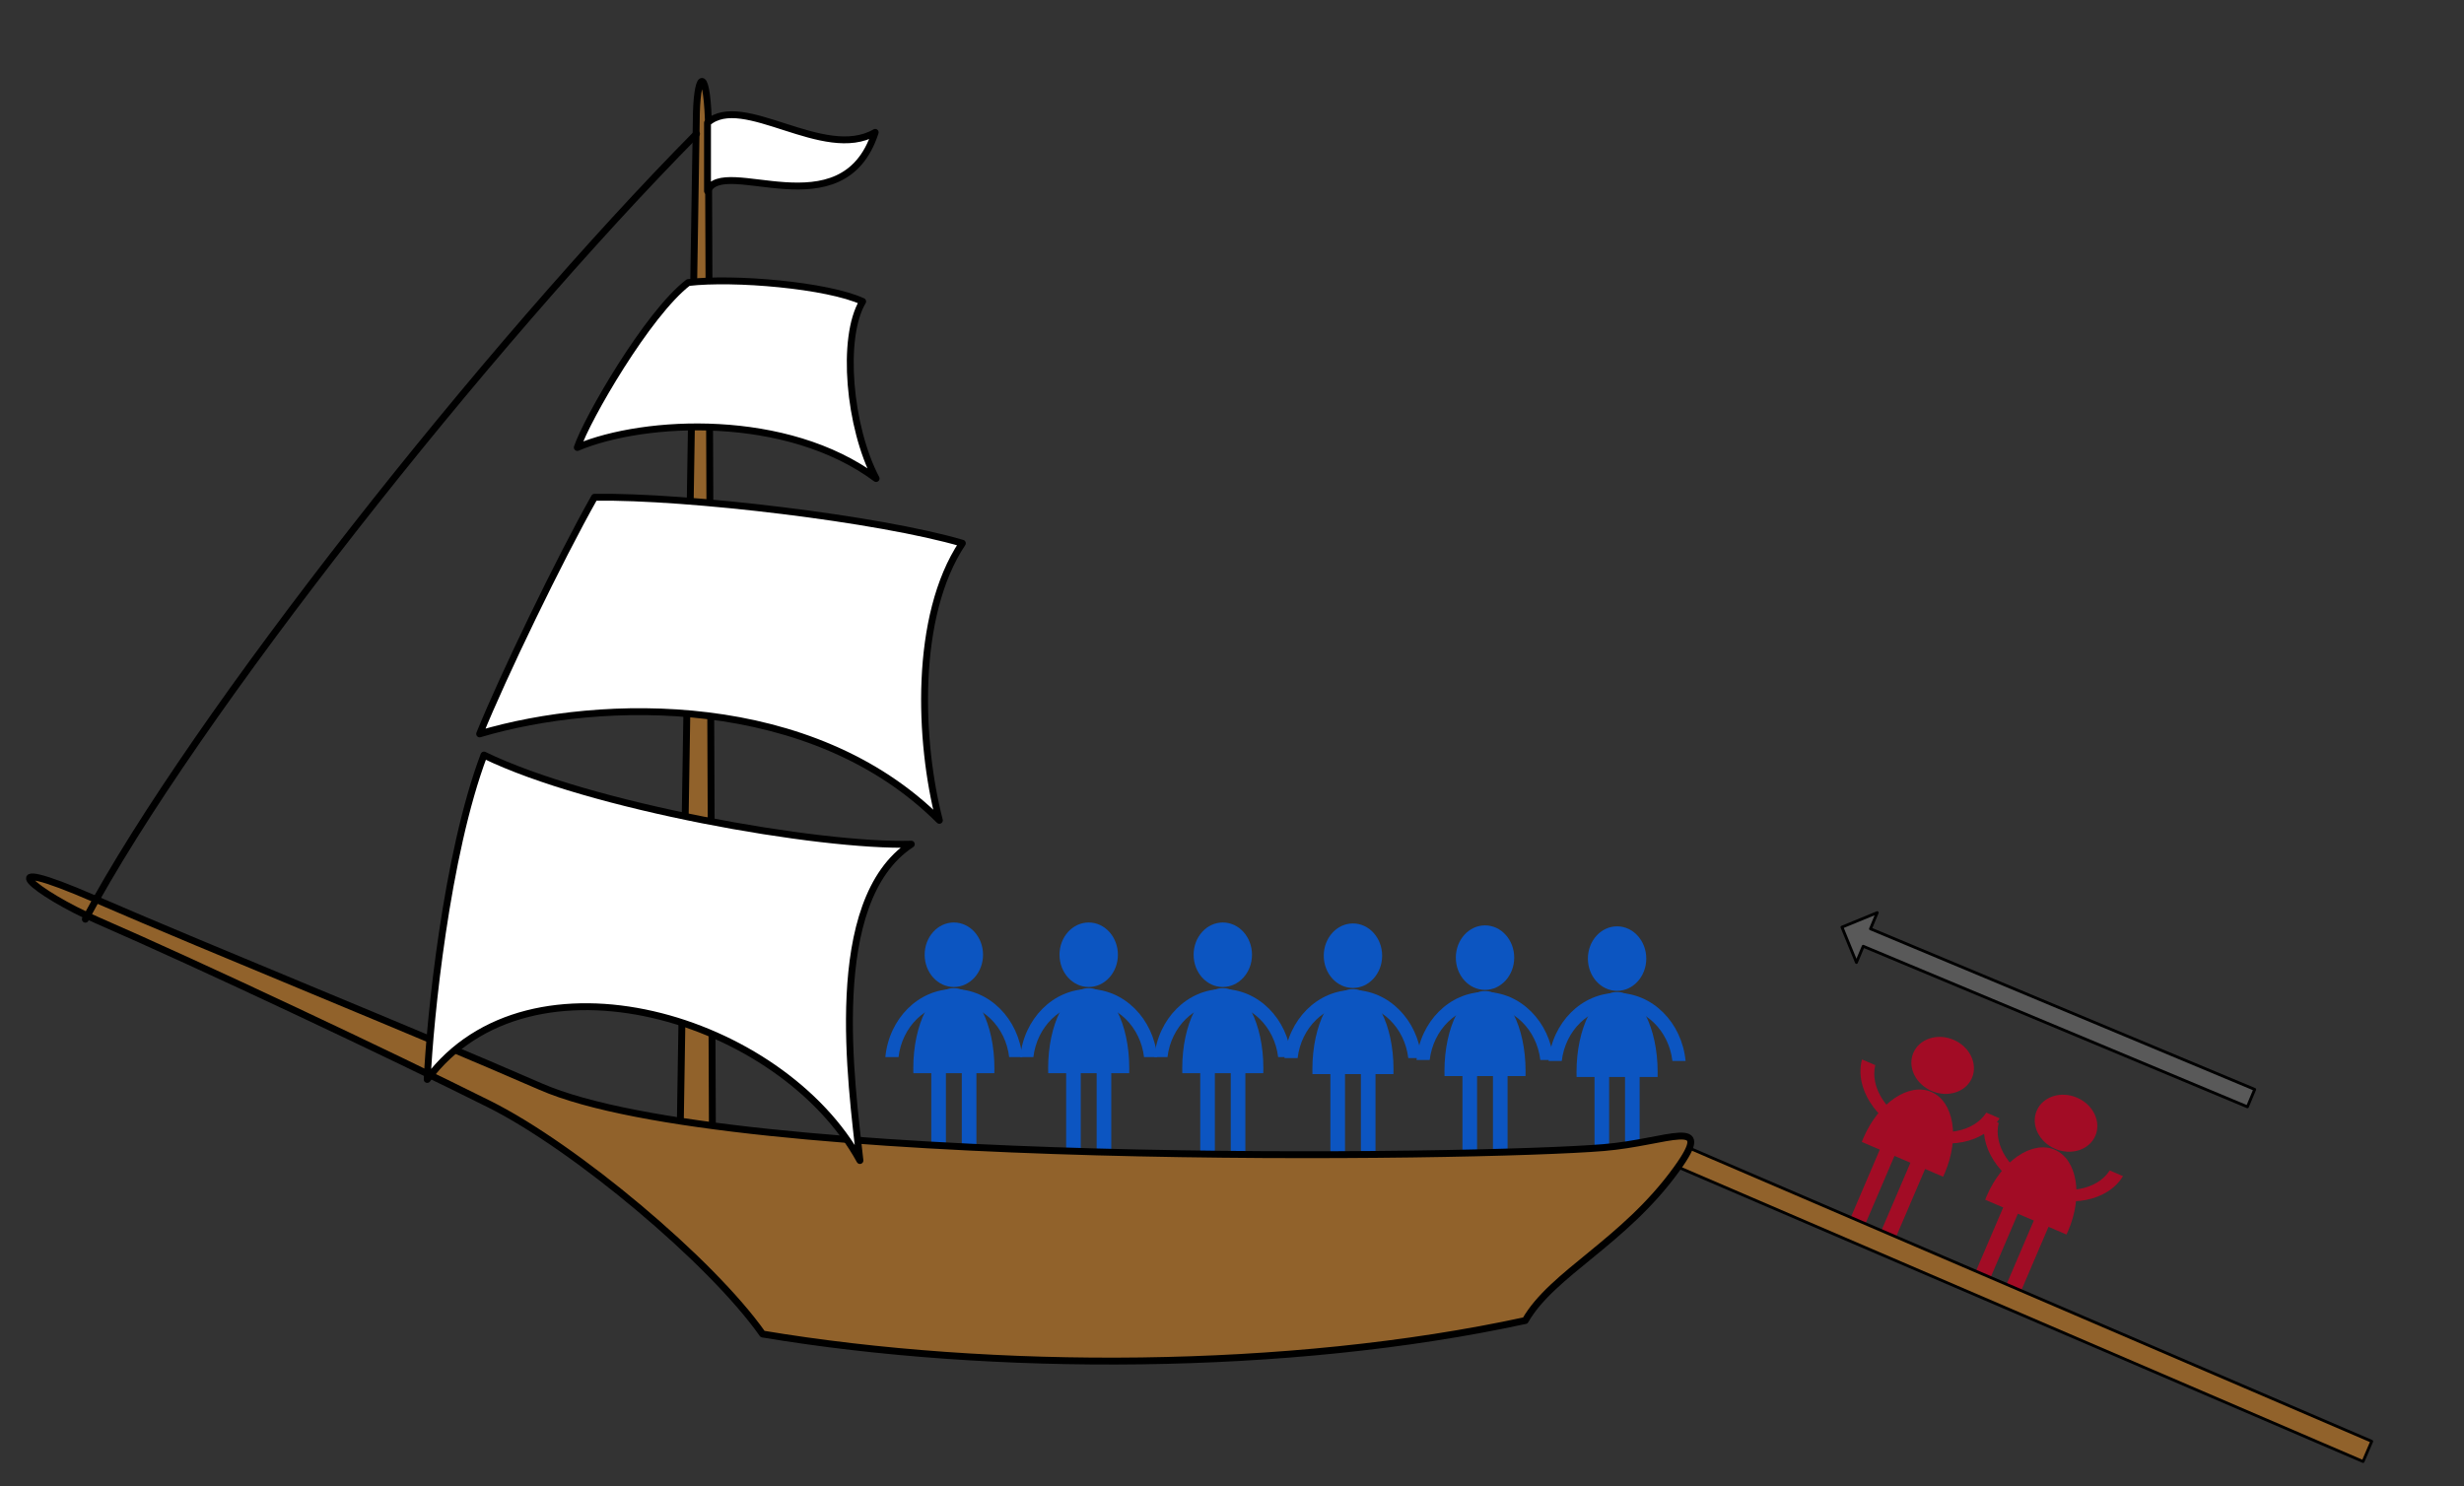 <?xml version="1.0" encoding="UTF-8" standalone="no"?><!DOCTYPE svg PUBLIC "-//W3C//DTD SVG 1.1//EN" "http://www.w3.org/Graphics/SVG/1.1/DTD/svg11.dtd"><svg width="100%" height="100%" viewBox="0 0 852 514" version="1.1" xmlns="http://www.w3.org/2000/svg" xmlns:xlink="http://www.w3.org/1999/xlink" xml:space="preserve" xmlns:serif="http://www.serif.com/" style="fill-rule:evenodd;clip-rule:evenodd;stroke-linecap:round;stroke-linejoin:round;stroke-miterlimit:1.5;"><rect x="0" y="0" width="852" height="514" fill="#333333" stroke="none"/><rect id="ArtBoard1" x="0" y="0" width="851.307" height="513.487" style="fill:none;"/><g><g><path d="M681.863,372.8c-2.091,4.886 -8.324,6.906 -13.922,4.511c-5.598,-2.395 -8.44,-8.298 -6.349,-13.185c2.091,-4.887 8.324,-6.907 13.921,-4.512c5.598,2.396 8.441,8.299 6.35,13.186Z" style="fill:#a20c25;fill-rule:nonzero;"/><path d="M660.692,392.794c-12.351,-5.284 -19.474,-16.73 -16.845,-26.387l4.574,1.957c-1.836,7.739 3.906,16.775 13.745,20.985c9.84,4.21 20.344,2.125 24.674,-4.546l4.574,1.957c-5.17,8.569 -18.372,11.319 -30.722,6.035l0,-0.001Z" style="fill:#a20c25;fill-rule:nonzero;"/><path d="M667.804,377.629c-7.779,-3.328 -18.292,3.81 -23.482,15.939c-0.195,0.455 -0.38,0.907 -0.554,1.362l28.117,12.031c0.209,-0.44 0.409,-0.886 0.603,-1.341c5.19,-12.129 3.094,-24.662 -4.685,-27.991l0.001,0Z" style="fill:#a20c25;fill-rule:nonzero;"/><g><path d="M650.487,396.444l5.075,2.171l-11.877,27.759l-5.076,-2.171l11.878,-27.759Z" style="fill:#a20c25;fill-rule:nonzero;"/><path d="M661.078,400.976l5.075,2.171l-11.877,27.759l-5.076,-2.172l11.878,-27.758Z" style="fill:#a20c25;fill-rule:nonzero;"/></g></g><g><path d="M724.53,392.8c-2.091,4.886 -8.324,6.906 -13.922,4.511c-5.598,-2.395 -8.441,-8.298 -6.35,-13.185c2.091,-4.887 8.324,-6.907 13.922,-4.512c5.598,2.396 8.441,8.299 6.35,13.186Z" style="fill:#a20c25;fill-rule:nonzero;"/><path d="M703.358,412.794c-12.35,-5.284 -19.473,-16.73 -16.844,-26.387l4.574,1.957c-1.837,7.739 3.905,16.775 13.745,20.985c9.839,4.21 20.344,2.125 24.674,-4.546l4.574,1.957c-5.17,8.569 -18.372,11.319 -30.722,6.035l-0.001,-0.001Z" style="fill:#a20c25;fill-rule:nonzero;"/><path d="M710.471,397.629c-7.779,-3.328 -18.292,3.81 -23.482,15.939c-0.195,0.455 -0.38,0.907 -0.554,1.362l28.117,12.031c0.209,-0.44 0.408,-0.886 0.603,-1.341c5.19,-12.129 3.094,-24.662 -4.685,-27.991l0.001,0Z" style="fill:#a20c25;fill-rule:nonzero;"/><g><path d="M693.153,416.444l5.076,2.171l-11.878,27.759l-5.075,-2.171l11.877,-27.759Z" style="fill:#a20c25;fill-rule:nonzero;"/><path d="M703.745,420.976l5.075,2.171l-11.878,27.759l-5.075,-2.172l11.878,-27.758Z" style="fill:#a20c25;fill-rule:nonzero;"/></g></g><path d="M820.102,498.473l-243.916,-104.839l-3.001,6.984l243.915,104.839l3.002,-6.984Z" style="fill:#91622b;stroke:#000;stroke-width:0.98px;"/><g><path d="M386.544,330.193c0,6.161 -4.519,11.156 -10.093,11.156c-5.575,0 -10.094,-4.995 -10.094,-11.156c0,-6.161 4.519,-11.155 10.094,-11.155c5.574,0 10.093,4.994 10.093,11.155Z" style="fill:#0c55c1;fill-rule:nonzero;"/><path d="M376.448,342.066c-12.299,0 -22.417,10.3 -23.682,23.522l4.555,0c1.241,-10.454 9.329,-18.523 19.128,-18.523c9.798,0 17.89,8.069 19.132,18.523l4.555,0c-1.266,-13.222 -11.388,-23.522 -23.687,-23.522l-0.001,0Z" style="fill:#0c55c1;fill-rule:nonzero;"/><path d="M376.45,341.751c-7.747,0 -14.026,12.4 -14.026,27.693c0,0.572 0.008,1.139 0.025,1.703l28.001,0c0.017,-0.564 0.024,-1.131 0.024,-1.703c0,-15.293 -6.278,-27.693 -14.025,-27.693l0.001,0Z" style="fill:#0c55c1;fill-rule:nonzero;"/><g><rect x="368.649" y="369.697" width="5.054" height="34.997" style="fill:#0c55c1;fill-rule:nonzero;"/><rect x="379.197" y="369.697" width="5.054" height="34.997" style="fill:#0c55c1;fill-rule:nonzero;"/></g></g><g><path d="M432.915,330.193c0,6.161 -4.519,11.156 -10.094,11.156c-5.574,0 -10.093,-4.995 -10.093,-11.156c0,-6.161 4.519,-11.155 10.093,-11.155c5.575,0 10.094,4.994 10.094,11.155Z" style="fill:#0c55c1;fill-rule:nonzero;"/><path d="M422.819,342.066c-12.299,0 -22.417,10.3 -23.683,23.522l4.555,0c1.242,-10.454 9.33,-18.523 19.128,-18.523c9.799,0 17.891,8.069 19.132,18.523l4.555,0c-1.265,-13.222 -11.388,-23.522 -23.686,-23.522l-0.001,0Z" style="fill:#0c55c1;fill-rule:nonzero;"/><path d="M422.82,341.751c-7.746,0 -14.025,12.4 -14.025,27.693c0,0.572 0.007,1.139 0.025,1.703l28,0c0.018,-0.564 0.025,-1.131 0.025,-1.703c0,-15.293 -6.278,-27.693 -14.025,-27.693l0,0Z" style="fill:#0c55c1;fill-rule:nonzero;"/><g><rect x="415.02" y="369.697" width="5.054" height="34.997" style="fill:#0c55c1;fill-rule:nonzero;"/><rect x="425.567" y="369.697" width="5.054" height="34.997" style="fill:#0c55c1;fill-rule:nonzero;"/></g></g><g><path d="M523.582,331.193c0,6.161 -4.519,11.156 -10.094,11.156c-5.575,0 -10.094,-4.995 -10.094,-11.156c0,-6.161 4.519,-11.155 10.094,-11.155c5.575,0 10.094,4.994 10.094,11.155Z" style="fill:#0c55c1;fill-rule:nonzero;"/><path d="M513.486,343.066c-12.299,0 -22.418,10.3 -23.683,23.522l4.555,0c1.241,-10.454 9.329,-18.523 19.128,-18.523c9.799,0 17.89,8.069 19.132,18.523l4.555,0c-1.266,-13.222 -11.388,-23.522 -23.687,-23.522l0,0Z" style="fill:#0c55c1;fill-rule:nonzero;"/><path d="M513.487,342.751c-7.746,0 -14.025,12.4 -14.025,27.693c0,0.572 0.007,1.139 0.024,1.703l28.001,0c0.017,-0.564 0.025,-1.131 0.025,-1.703c0,-15.293 -6.279,-27.693 -14.026,-27.693l0.001,0Z" style="fill:#0c55c1;fill-rule:nonzero;"/><g><rect x="505.687" y="370.697" width="5.054" height="34.997" style="fill:#0c55c1;fill-rule:nonzero;"/><rect x="516.234" y="370.697" width="5.054" height="34.997" style="fill:#0c55c1;fill-rule:nonzero;"/></g></g><g><path d="M569.248,331.527c0,6.161 -4.519,11.155 -10.093,11.155c-5.575,0 -10.094,-4.994 -10.094,-11.155c0,-6.162 4.519,-11.156 10.094,-11.156c5.574,0 10.093,4.994 10.093,11.156Z" style="fill:#0c55c1;fill-rule:nonzero;"/><path d="M559.152,343.399c-12.299,0 -22.417,10.3 -23.682,23.523l4.555,0c1.241,-10.455 9.329,-18.524 19.128,-18.524c9.798,0 17.89,8.07 19.132,18.524l4.555,0c-1.266,-13.223 -11.388,-23.523 -23.687,-23.523l-0.001,0Z" style="fill:#0c55c1;fill-rule:nonzero;"/><path d="M559.154,343.084c-7.747,0 -14.025,12.4 -14.025,27.693c0,0.573 0.007,1.139 0.024,1.704l28.001,0c0.017,-0.565 0.024,-1.131 0.024,-1.704c0,-15.293 -6.278,-27.693 -14.025,-27.693l0.001,0Z" style="fill:#0c55c1;fill-rule:nonzero;"/><g><rect x="551.353" y="371.03" width="5.054" height="34.997" style="fill:#0c55c1;fill-rule:nonzero;"/><rect x="561.901" y="371.03" width="5.054" height="34.997" style="fill:#0c55c1;fill-rule:nonzero;"/></g></g><g><path d="M477.915,330.527c0,6.161 -4.519,11.155 -10.094,11.155c-5.574,0 -10.093,-4.994 -10.093,-11.155c0,-6.162 4.519,-11.156 10.093,-11.156c5.575,0 10.094,4.994 10.094,11.156Z" style="fill:#0c55c1;fill-rule:nonzero;"/><path d="M467.819,342.399c-12.299,0 -22.417,10.3 -23.683,23.523l4.555,0c1.242,-10.455 9.33,-18.524 19.128,-18.524c9.799,0 17.891,8.07 19.132,18.524l4.555,0c-1.265,-13.223 -11.388,-23.523 -23.686,-23.523l-0.001,0Z" style="fill:#0c55c1;fill-rule:nonzero;"/><path d="M467.82,342.084c-7.746,0 -14.025,12.4 -14.025,27.693c0,0.573 0.007,1.139 0.025,1.704l28,0c0.018,-0.565 0.025,-1.131 0.025,-1.704c0,-15.293 -6.278,-27.693 -14.025,-27.693l0,0Z" style="fill:#0c55c1;fill-rule:nonzero;"/><g><rect x="460.02" y="370.03" width="5.054" height="34.997" style="fill:#0c55c1;fill-rule:nonzero;"/><rect x="470.567" y="370.03" width="5.054" height="34.997" style="fill:#0c55c1;fill-rule:nonzero;"/></g></g><g><path d="M339.915,330.193c0,6.161 -4.519,11.156 -10.094,11.156c-5.574,0 -10.093,-4.995 -10.093,-11.156c0,-6.161 4.519,-11.155 10.093,-11.155c5.575,0 10.094,4.994 10.094,11.155Z" style="fill:#0c55c1;fill-rule:nonzero;"/><path d="M329.819,342.066c-12.299,0 -22.417,10.3 -23.683,23.522l4.555,0c1.242,-10.454 9.33,-18.523 19.128,-18.523c9.799,0 17.891,8.069 19.132,18.523l4.555,0c-1.265,-13.222 -11.388,-23.522 -23.686,-23.522l-0.001,0Z" style="fill:#0c55c1;fill-rule:nonzero;"/><path d="M329.82,341.751c-7.746,0 -14.025,12.4 -14.025,27.693c0,0.572 0.007,1.139 0.025,1.703l28,0c0.018,-0.564 0.025,-1.131 0.025,-1.703c0,-15.293 -6.278,-27.693 -14.025,-27.693l0,0Z" style="fill:#0c55c1;fill-rule:nonzero;"/><g><rect x="322.02" y="369.697" width="5.054" height="34.997" style="fill:#0c55c1;fill-rule:nonzero;"/><rect x="332.567" y="369.697" width="5.054" height="34.997" style="fill:#0c55c1;fill-rule:nonzero;"/></g></g><path d="M235.122,395.753l5.628,-353.507c0,-17.064 3.485,-20.086 4.18,-0.952l1.438,358.153" style="fill:#91622b;fill-rule:nonzero;stroke:#000;stroke-width:2.38px;stroke-linecap:butt;stroke-linejoin:miter;stroke-miterlimit:4;"/><path d="M244.644,42.474c12.182,-10.741 40.22,13.576 57.981,3.305c-11.206,34.593 -52.819,7.722 -57.981,20.318l0,-23.623Z" style="fill:#fff;fill-rule:nonzero;stroke:#000;stroke-width:2.38px;stroke-linecap:butt;stroke-linejoin:miter;stroke-miterlimit:4;"/><path d="M527.413,456.696c-81.648,17.739 -184.495,17.932 -263.721,4.675c-17.761,-25.246 -64.861,-64.676 -94.433,-79.461c-33.662,-16.832 -100.06,-48.169 -135.579,-63.606c-21.109,-9.161 -39.707,-24.271 -0.952,-7.437c42.078,18.226 108.85,45.147 154.271,64.954c65.466,28.502 324.493,24.642 367.505,21.063c22.457,-1.857 38.726,-11.209 25.243,7.436c-18.227,25.294 -43.009,36.034 -52.355,52.4l0.021,-0.024Z" style="fill:#91622b;fill-rule:nonzero;stroke:#000;stroke-width:2.38px;stroke-linecap:butt;stroke-linejoin:miter;stroke-miterlimit:4;"/><path d="M237.979,97.704c-14.042,10.74 -35.104,47.239 -38.359,57.05c23.387,-9.811 72.487,-12.182 103.317,10.74c-9.341,-17.761 -12.135,-48.634 -4.647,-61.234c-12.182,-5.628 -44.449,-8.418 -60.305,-6.551l-0.006,-0.005Z" style="fill:#fff;fill-rule:nonzero;stroke:#000;stroke-width:2.38px;stroke-linecap:butt;stroke-linejoin:miter;stroke-miterlimit:4;"/><path d="M205.558,171.978c32.269,-0.476 98.661,7.485 127.209,15.901c-16.832,25.248 -14.971,68.721 -7.951,95.833c-43.986,-43.939 -116.43,-42.544 -158.966,-29.897c7.951,-19.668 27.572,-60.351 39.707,-81.832l0.001,-0.005Z" style="fill:#fff;fill-rule:nonzero;stroke:#000;stroke-width:2.38px;stroke-linecap:butt;stroke-linejoin:miter;stroke-miterlimit:4;"/><path d="M315.11,291.959c-31.804,0.953 -111.316,-13.065 -147.768,-30.826c-13.065,34.592 -18.691,91.596 -19.622,112.192c35.524,-47.705 122.467,-21.527 149.625,28.036c-2.838,-26.176 -12.182,-89.736 17.762,-109.402l0.003,0Z" style="fill:#fff;fill-rule:nonzero;stroke:#000;stroke-width:2.38px;stroke-linecap:butt;stroke-linejoin:miter;stroke-miterlimit:4;"/><path d="M240.836,46.283c-72.023,72.905 -173.945,201.512 -211.32,271.625" style="fill:none;stroke:#000;stroke-width:2.38px;stroke-linecap:butt;stroke-linejoin:miter;stroke-miterlimit:4;"/><path d="M644.259,327.259l-2.34,5.597l-5.012,-12.21l12.211,-5.012l-2.34,5.597l132.861,55.534l-2.519,6.028l-132.861,-55.534Z" style="fill:#595959;stroke:#000;stroke-width:0.98px;"/></g></svg>